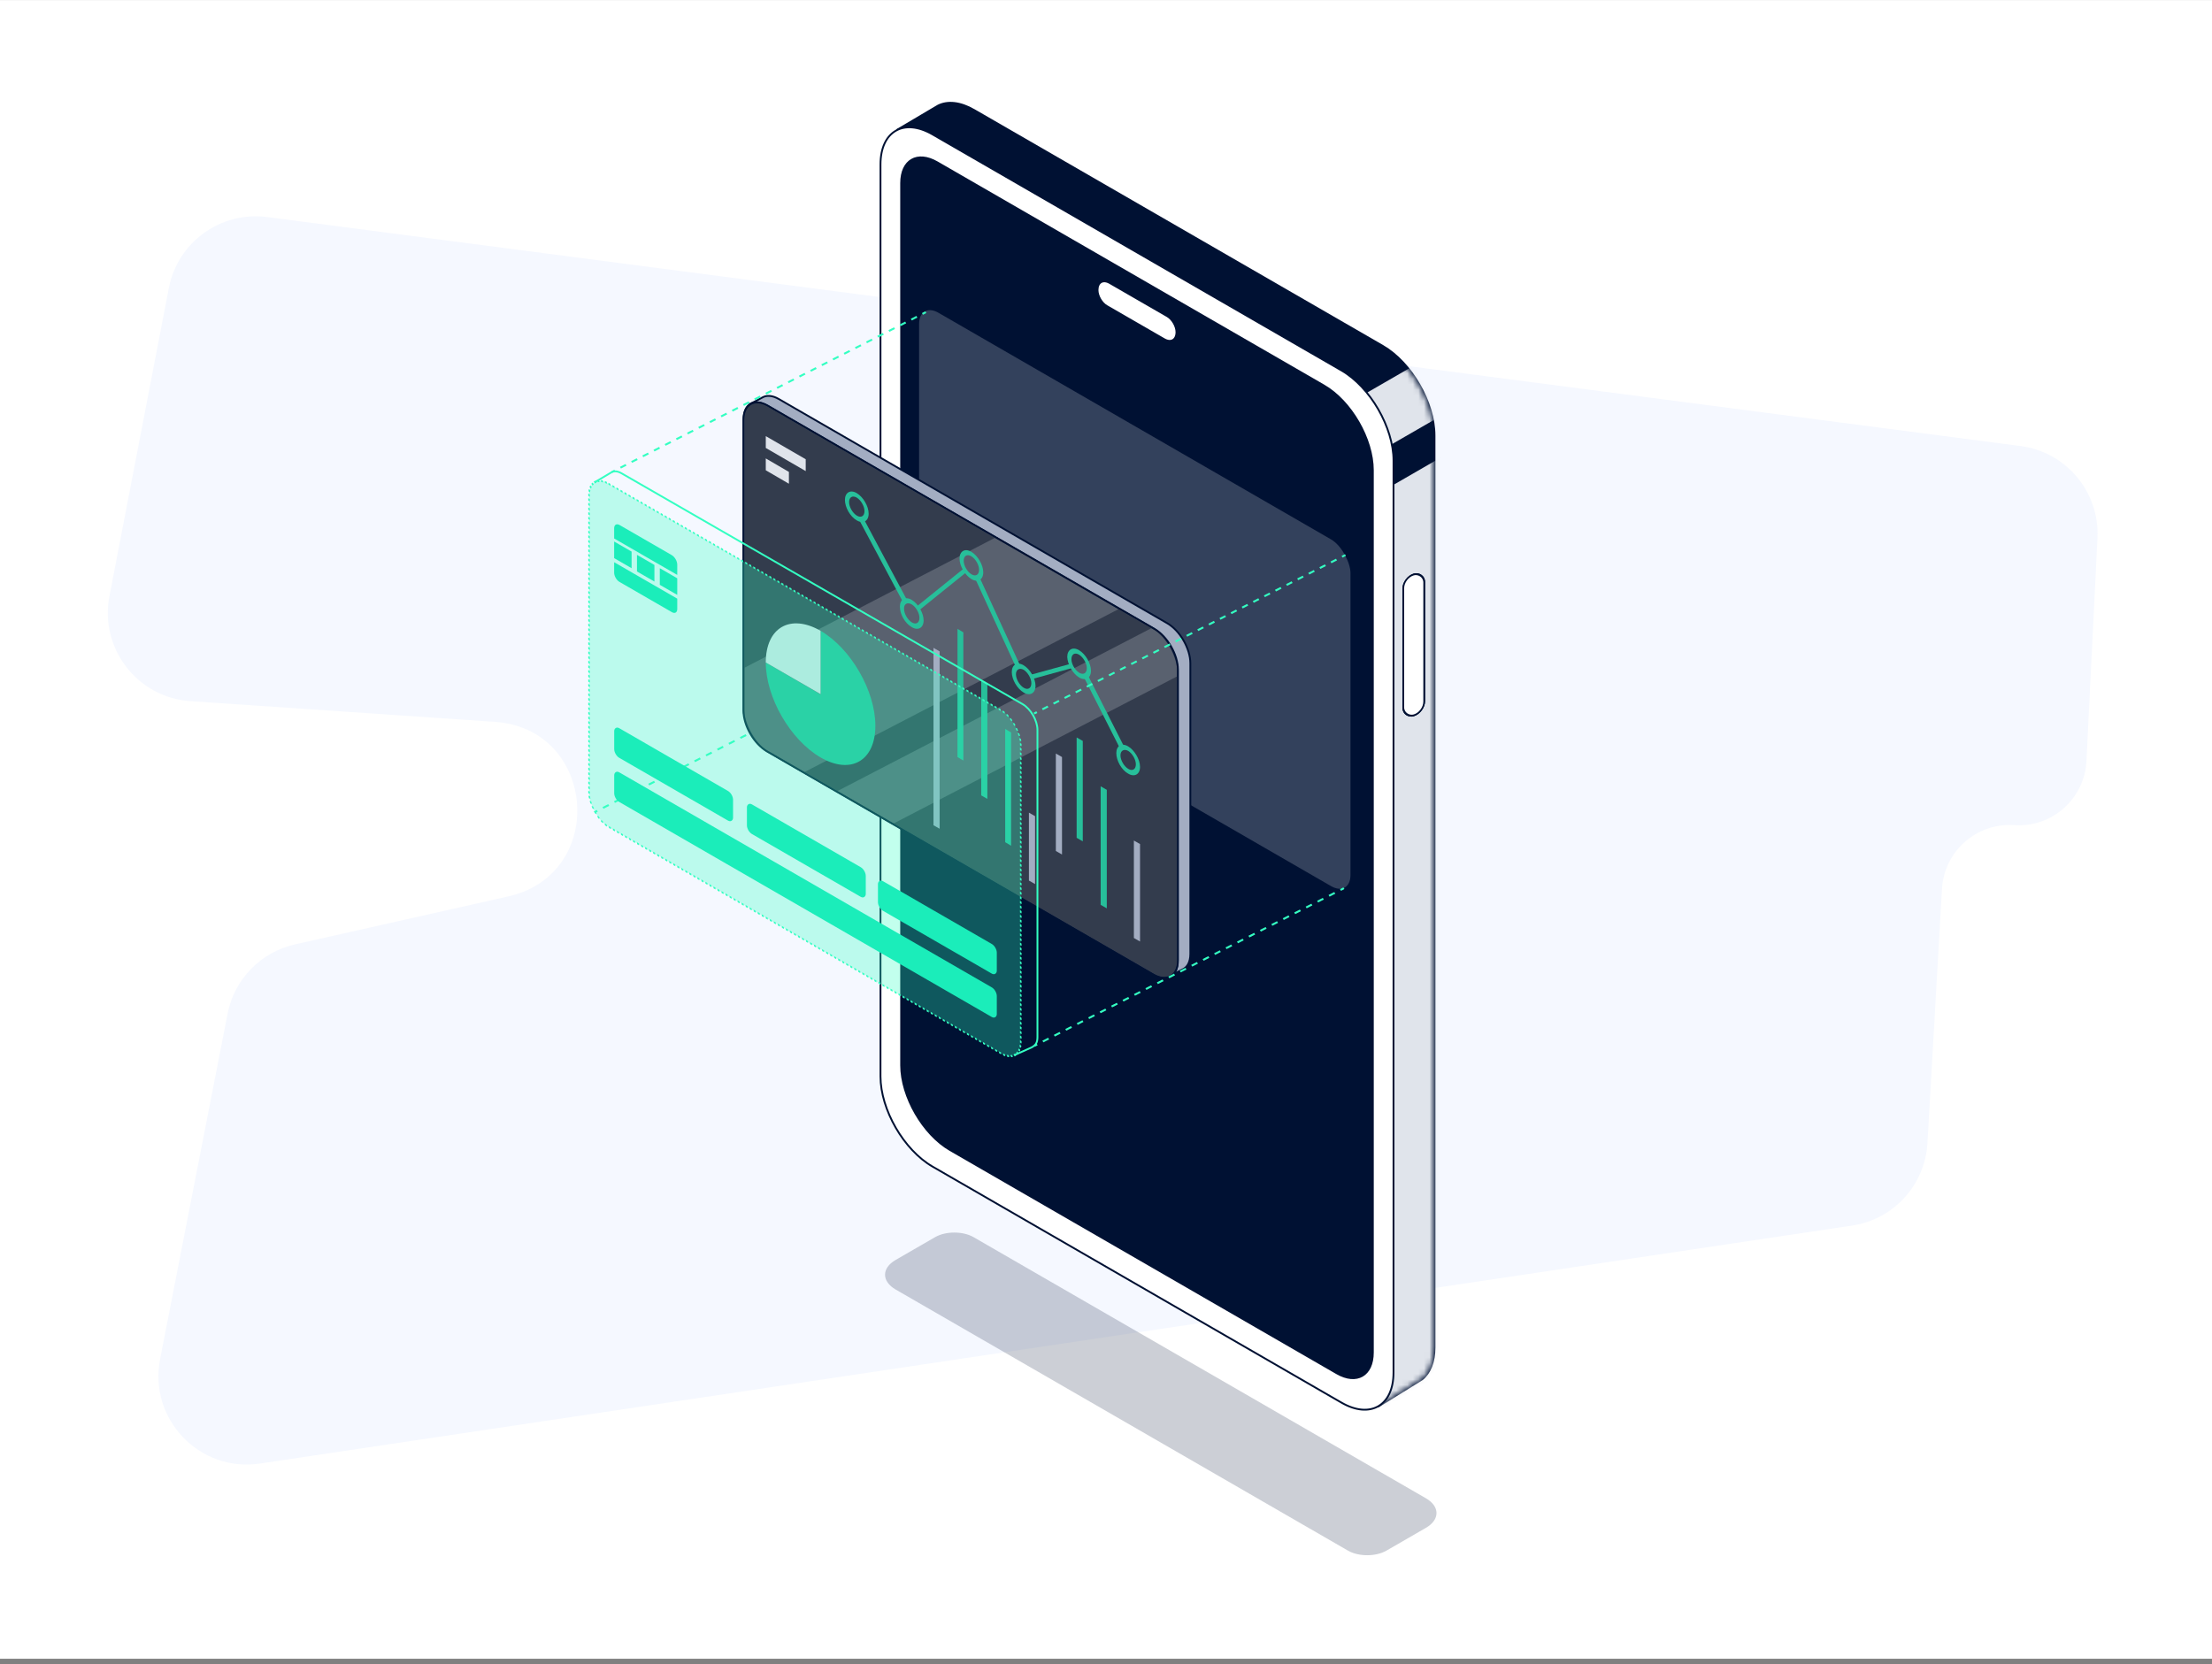 <svg width="400" height="301" viewBox="0 0 400 301" fill="none" xmlns="http://www.w3.org/2000/svg">
<rect x="0" y="0" width="400" height="301" fill="#808080" stroke="none"/>
<rect width="400" height="300" transform="translate(0 0.01)" fill="white"/>
<path fill-rule="evenodd" clip-rule="evenodd" d="M89.476 130.557C107.885 131.809 109.904 158.079 91.903 162.13L53.345 170.806C47.154 172.199 42.371 177.119 41.155 183.347L28.949 245.812C26.829 256.66 36.086 266.339 47.017 264.705L334.933 221.662C342.428 220.542 348.108 214.317 348.541 206.752L351.173 160.763C351.563 153.957 357.433 148.779 364.234 149.241C371.072 149.706 376.961 144.47 377.299 137.624L379.288 97.328C379.699 89.001 373.647 81.754 365.38 80.674L48.314 39.257C39.925 38.161 32.132 43.786 30.531 52.094L19.791 107.822C17.972 117.26 24.827 126.161 34.417 126.813L89.476 130.557Z" fill="#F5F8FF"/>
<path opacity="0.2" d="M161.965 227.876C159.404 229.355 159.404 231.753 161.965 233.231L243.758 280.455C245.679 281.564 248.794 281.564 250.715 280.455L257.845 276.338C260.407 274.859 260.407 272.462 257.845 270.983L176.052 223.759C174.131 222.65 171.016 222.65 169.095 223.759L161.965 227.876Z" fill="#001133"/>
<path d="M162.344 23.41L162.26 23.459L162.263 23.556L166.593 190.309C166.593 190.31 166.593 190.311 166.593 190.311C166.594 193.304 167.643 196.609 169.332 199.534C171.02 202.458 173.356 205.019 175.947 206.516L249.222 254.275L249.31 254.333L249.399 254.278L257.165 249.471L257.173 249.465L257.181 249.459C258.583 248.337 259.406 246.352 259.406 243.704V78.77C259.406 75.776 258.356 72.471 256.667 69.545C254.977 66.62 252.64 64.058 250.047 62.561L176.116 19.877C173.644 18.45 171.361 18.236 169.638 19.095L169.638 19.095L169.628 19.101L162.344 23.41Z" fill="#001133" stroke="#001133" stroke-width="0.329"/>
<mask id="mask0_3958_74911" style="mask-type:alpha" maskUnits="userSpaceOnUse" x="162" y="18" width="98" height="237">
<path d="M162.428 23.552L169.712 19.242C171.368 18.416 173.591 18.609 176.034 20.019L249.965 62.704C255.088 65.661 259.241 72.854 259.241 78.77V243.704C259.241 246.321 258.428 248.25 257.078 249.33L249.312 254.137L176.033 206.375C170.911 203.417 166.758 196.225 166.758 190.309L162.428 23.552Z" fill="#001133"/>
</mask>
<g mask="url(#mask0_3958_74911)">
<path d="M278.343 246.76L279.378 71.877L209.66 112.128L208.626 287.011L278.343 246.76Z" fill="#E0E4EB"/>
<rect x="270.963" y="57.301" width="10.32" height="80.502" transform="rotate(60 270.963 57.301)" fill="#E0E4EB"/>
</g>
<path d="M168.64 24.313C163.438 21.309 159.222 23.744 159.222 29.75V194.685C159.222 200.691 163.438 207.995 168.64 210.998L242.572 253.682C247.773 256.686 251.99 254.251 251.99 248.245V83.31C251.99 77.304 247.773 70 242.572 66.997L168.64 24.313Z" fill="white" stroke="#001133" stroke-width="0.329"/>
<rect x="0.158" y="0.118" width="25.484" height="3.953" rx="1.977" transform="matrix(4.37114e-08 -1 -0.958 0.285 257.656 128.945)" fill="white" stroke="#001133" stroke-width="0.329"/>
<rect x="0.158" y="0.118" width="25.484" height="3.953" rx="1.977" transform="matrix(4.37114e-08 -1 -0.958 0.285 257.656 128.945)" fill="white" stroke="#001133" stroke-width="0.329"/>
<path d="M169.474 29.351C165.873 27.272 162.954 28.957 162.954 33.115V192.69C162.954 198.326 166.912 205.181 171.793 207.999L241.737 248.381C245.338 250.46 248.257 248.775 248.257 244.617V85.042C248.257 79.406 244.3 72.552 239.418 69.734L169.474 29.351Z" fill="#001133" stroke="#001133" stroke-width="0.329"/>
<path d="M200.133 55.348C199.215 54.818 198.47 53.528 198.47 52.467C198.47 51.054 199.462 50.481 200.686 51.188L211.078 57.187C211.996 57.717 212.741 59.007 212.741 60.068C212.741 61.481 211.749 62.054 210.525 61.347L200.133 55.348Z" fill="white" stroke="#001133" stroke-width="0.329"/>
<path d="M163.468 118.606C163.542 118.568 163.561 118.469 163.511 118.385C163.46 118.3 163.359 118.262 163.286 118.3L163.468 118.606ZM163.286 118.3L162.768 118.563L162.951 118.869L163.468 118.606L163.286 118.3ZM161.733 119.091L160.698 119.618L160.881 119.923L161.916 119.396L161.733 119.091ZM159.663 120.145L158.628 120.672L158.811 120.978L159.846 120.451L159.663 120.145ZM157.593 121.199L156.558 121.726L156.741 122.032L157.776 121.505L157.593 121.199ZM155.523 122.253L154.488 122.78L154.671 123.086L155.706 122.559L155.523 122.253ZM153.454 123.307L152.419 123.834L152.601 124.14L153.636 123.613L153.454 123.307ZM151.384 124.361L150.349 124.888L150.531 125.194L151.566 124.667L151.384 124.361ZM149.314 125.415L148.279 125.942L148.461 126.248L149.496 125.721L149.314 125.415ZM147.244 126.469L146.209 126.996L146.392 127.302L147.426 126.775L147.244 126.469ZM145.174 127.523L144.139 128.05L144.322 128.356L145.357 127.829L145.174 127.523ZM143.104 128.577L142.069 129.104L142.252 129.41L143.287 128.883L143.104 128.577ZM141.034 129.631L139.999 130.158L140.182 130.464L141.217 129.937L141.034 129.631ZM138.964 130.685L137.929 131.212L138.112 131.518L139.147 130.991L138.964 130.685ZM136.894 131.739L135.859 132.266L136.042 132.572L137.077 132.045L136.894 131.739ZM134.824 132.794L133.789 133.321L133.972 133.626L135.007 133.099L134.824 132.794ZM132.754 133.848L131.719 134.375L131.902 134.681L132.937 134.154L132.754 133.848ZM130.684 134.902L129.65 135.429L129.832 135.735L130.867 135.208L130.684 134.902ZM128.615 135.956L127.58 136.483L127.762 136.789L128.797 136.262L128.615 135.956ZM126.545 137.01L125.51 137.537L125.692 137.843L126.727 137.316L126.545 137.01ZM124.475 138.064L123.44 138.591L123.622 138.897L124.657 138.37L124.475 138.064ZM122.405 139.118L121.37 139.645L121.553 139.951L122.587 139.424L122.405 139.118ZM120.335 140.172L119.3 140.699L119.483 141.005L120.518 140.478L120.335 140.172ZM118.265 141.226L117.23 141.753L117.413 142.059L118.448 141.532L118.265 141.226ZM116.195 142.28L115.16 142.807L115.343 143.113L116.378 142.586L116.195 142.28ZM114.125 143.334L113.09 143.861L113.273 144.167L114.308 143.64L114.125 143.334ZM112.055 144.388L111.02 144.915L111.203 145.221L112.238 144.694L112.055 144.388ZM109.985 145.442L108.95 145.969L109.133 146.275L110.168 145.748L109.985 145.442ZM107.915 146.497L107.398 146.76L107.581 147.066L108.098 146.802L107.915 146.497Z" fill="#34FFC2"/>
<rect opacity="0.2" width="90.081" height="62.709" rx="4.051" transform="matrix(0.866 0.5 0 1 166.201 54.547)" fill="white"/>
<path fill-rule="evenodd" clip-rule="evenodd" d="M136.656 74.59C136.656 73.993 136.749 73.475 136.921 73.046L135.907 72.928L137.899 71.87L137.9 71.871C138.656 71.445 139.694 71.513 140.84 72.174L211.067 112.72C213.378 114.054 215.251 117.299 215.251 119.967V172.537C215.251 173.966 214.713 174.941 213.859 175.332L213.861 175.336L211.602 176.452L211.98 175.364C211.686 175.27 211.381 175.134 211.067 174.952L140.84 134.407C138.529 133.073 136.656 129.828 136.656 127.159V74.59Z" fill="#A3ADC2"/>
<path d="M136.921 73.046L137.074 73.108L137.154 72.908L136.94 72.883L136.921 73.046ZM135.907 72.928L135.83 72.783L135.364 73.031L135.888 73.092L135.907 72.928ZM137.899 71.87L138 71.74L137.916 71.674L137.821 71.724L137.899 71.87ZM137.9 71.871L137.798 72L137.885 72.068L137.981 72.014L137.9 71.871ZM140.84 72.174L140.922 72.032L140.84 72.174ZM211.067 112.72L210.984 112.862L211.067 112.72ZM213.859 175.332L213.79 175.182L213.624 175.258L213.717 175.415L213.859 175.332ZM213.861 175.336L213.934 175.484L214.093 175.405L214.003 175.253L213.861 175.336ZM211.602 176.452L211.446 176.398L211.314 176.778L211.675 176.6L211.602 176.452ZM211.98 175.364L212.136 175.418L212.191 175.259L212.03 175.207L211.98 175.364ZM211.067 174.952L211.149 174.81L211.067 174.952ZM140.84 134.407L140.758 134.55L140.84 134.407ZM136.768 72.985C136.587 73.437 136.491 73.976 136.491 74.59H136.82C136.82 74.01 136.912 73.513 137.074 73.108L136.768 72.985ZM135.888 73.092L136.902 73.21L136.94 72.883L135.926 72.765L135.888 73.092ZM137.821 71.724L135.83 72.783L135.985 73.074L137.976 72.015L137.821 71.724ZM138.001 71.741L138 71.74L137.797 71.999L137.798 72L138.001 71.741ZM140.922 72.032C139.747 71.353 138.643 71.263 137.819 71.727L137.981 72.014C138.668 71.627 139.641 71.672 140.758 72.317L140.922 72.032ZM211.149 112.577L140.922 72.032L140.758 72.317L210.984 112.862L211.149 112.577ZM215.416 119.967C215.416 118.597 214.936 117.091 214.168 115.761C213.4 114.431 212.336 113.262 211.149 112.577L210.984 112.862C212.109 113.512 213.136 114.632 213.883 115.926C214.63 117.219 215.087 118.669 215.087 119.967H215.416ZM215.416 172.537V119.967H215.087V172.537H215.416ZM213.927 175.482C214.862 175.054 215.416 174.004 215.416 172.537H215.087C215.087 173.929 214.565 174.827 213.79 175.182L213.927 175.482ZM213.717 175.415L213.719 175.42L214.003 175.253L214.001 175.248L213.717 175.415ZM213.788 175.188L211.529 176.305L211.675 176.6L213.934 175.484L213.788 175.188ZM211.757 176.506L212.136 175.418L211.825 175.31L211.446 176.398L211.757 176.506ZM210.984 175.095C211.307 175.281 211.624 175.423 211.93 175.521L212.03 175.207C211.749 175.117 211.454 174.986 211.149 174.81L210.984 175.095ZM140.758 134.55L210.984 175.095L211.149 174.81L140.922 134.264L140.758 134.55ZM136.491 127.159C136.491 128.529 136.971 130.036 137.739 131.366C138.506 132.696 139.571 133.865 140.758 134.55L140.922 134.264C139.798 133.615 138.77 132.494 138.024 131.201C137.277 129.908 136.82 128.458 136.82 127.159H136.491ZM136.491 74.59V127.159H136.82V74.59H136.491Z" fill="#001133"/>
<rect x="-0.143" y="-0.247" width="90.672" height="62.562" rx="4.997" transform="matrix(0.866 0.5 0 1 134.584 71.187)" fill="#333C4D" stroke="#001133" stroke-width="0.329" stroke-linejoin="bevel"/>
<rect opacity="0.19" x="-0.143" y="-0.247" width="90.672" height="62.562" rx="4.997" transform="matrix(0.866 0.5 0 1 134.584 71.187)" fill="white" stroke="#001133" stroke-width="0.329" stroke-linejoin="bevel"/>
<path fill-rule="evenodd" clip-rule="evenodd" d="M134.603 75.947C134.603 73.279 136.476 72.197 138.787 73.531L179.913 97.275L134.603 120.787V75.947ZM145.49 139.633L202.258 110.176L208.211 113.613L151.442 143.07L145.49 139.633ZM161.599 148.934L208.657 176.103C210.968 177.438 212.842 176.356 212.842 173.687V122.345L161.599 148.934Z" fill="#333C4D"/>
<path d="M199.032 163.655L200.143 164.29V142.851L199.032 142.215V163.655Z" fill="#27BF9A"/>
<path d="M194.691 151.532L195.802 152.168V134.01L194.691 133.375V151.532Z" fill="#27BF9A"/>
<path d="M190.932 153.915L192.043 154.55V136.922L190.932 136.286V153.915Z" fill="#A3ADC2"/>
<path d="M205.042 169.652L206.153 170.287V152.659L205.042 152.024V169.652Z" fill="#A3ADC2"/>
<path d="M186.062 159.261L187.173 159.897V147.615L186.062 146.98V159.261Z" fill="#A3ADC2"/>
<path d="M181.774 152.327L182.833 152.962V132.475L181.774 131.84V152.327Z" fill="#27BF9A"/>
<path d="M177.433 143.857L178.544 144.492V123.634L177.433 122.999V143.857Z" fill="#27BF9A"/>
<path d="M173.145 136.922L174.203 137.557V114.37L173.145 113.735V136.922Z" fill="#27BF9A"/>
<path d="M168.804 149.256L169.916 149.891V117.811L168.804 117.176V149.256Z" fill="#A3ADC2"/>
<path d="M148.386 114.089C153.864 117.276 158.295 124.944 158.295 131.267C158.295 137.591 153.864 140.18 148.386 136.994C142.909 133.807 138.478 126.139 138.478 119.815L148.386 125.591V114.089Z" fill="#27BF9A"/>
<path d="M148.386 114.089V125.541L138.478 119.815C138.478 113.491 142.909 110.952 148.386 114.089Z" fill="#E0E4EB"/>
<path d="M204.008 139.923C205.168 140.619 206.153 140.039 206.153 138.706C206.153 137.373 205.168 135.691 204.008 134.996C202.849 134.3 201.863 134.88 201.863 136.213C201.863 137.604 202.849 139.286 204.008 139.923ZM204.008 135.807C204.762 136.271 205.4 137.373 205.4 138.242C205.4 139.17 204.762 139.518 204.008 139.054C203.255 138.59 202.617 137.489 202.617 136.619C202.617 135.749 203.255 135.401 204.008 135.807Z" fill="#27BF9A"/>
<path d="M195.138 122.531C196.297 123.227 197.283 122.647 197.283 121.314C197.283 119.98 196.297 118.299 195.138 117.603C193.978 116.908 192.993 117.487 192.993 118.821C193.051 120.154 193.978 121.835 195.138 122.531ZM195.138 118.415C195.892 118.879 196.529 119.98 196.529 120.85C196.529 121.777 195.892 122.125 195.138 121.662C194.384 121.198 193.747 120.096 193.747 119.227C193.747 118.299 194.384 117.951 195.138 118.415Z" fill="#27BF9A"/>
<path d="M185.109 125.256C186.268 125.952 187.254 125.372 187.254 124.039C187.254 122.705 186.268 121.024 185.109 120.328C183.949 119.632 182.964 120.212 182.964 121.546C182.964 122.937 183.949 124.56 185.109 125.256ZM185.109 121.14C185.862 121.604 186.5 122.705 186.5 123.575C186.5 124.502 185.862 124.85 185.109 124.386C184.355 123.923 183.717 122.821 183.717 121.951C183.717 121.082 184.355 120.734 185.109 121.14Z" fill="#27BF9A"/>
<path d="M175.658 104.733C176.818 105.429 177.804 104.849 177.804 103.516C177.804 102.182 176.818 100.501 175.658 99.805C174.499 99.109 173.513 99.689 173.513 101.023C173.513 102.356 174.499 104.037 175.658 104.733ZM175.658 100.617C176.412 101.081 177.05 102.182 177.05 103.052C177.05 103.979 176.412 104.327 175.658 103.863C174.905 103.4 174.267 102.298 174.267 101.429C174.267 100.501 174.905 100.153 175.658 100.617Z" fill="#27BF9A"/>
<path d="M164.875 113.429C166.035 114.125 167.02 113.545 167.02 112.212C167.02 110.878 166.035 109.197 164.875 108.502C163.716 107.806 162.73 108.386 162.73 109.719C162.73 111.11 163.658 112.734 164.875 113.429ZM164.875 109.313C165.629 109.777 166.267 110.878 166.267 111.748C166.267 112.676 165.629 113.024 164.875 112.56C164.122 112.096 163.484 110.994 163.484 110.125C163.426 109.255 164.064 108.849 164.875 109.313Z" fill="#27BF9A"/>
<path d="M154.935 94.121C156.095 94.817 157.08 94.237 157.08 92.904C157.08 91.57 156.095 89.889 154.935 89.193C153.776 88.498 152.79 89.078 152.79 90.411C152.79 91.744 153.718 93.425 154.935 94.121ZM154.935 90.005C155.689 90.469 156.327 91.57 156.327 92.44C156.327 93.368 155.689 93.715 154.935 93.252C154.182 92.788 153.544 91.686 153.544 90.817C153.544 89.947 154.124 89.541 154.935 90.005Z" fill="#27BF9A"/>
<path d="M156.082 93.645L164.031 108.554L163.315 108.936L155.365 94.027L156.082 93.645Z" fill="#27BF9A"/>
<path d="M174.281 102.824L174.791 103.456L166.262 110.334L165.752 109.703L174.281 102.824Z" fill="#27BF9A"/>
<path d="M177.105 104.364L184.474 120.374L183.736 120.713L176.368 104.703L177.105 104.364Z" fill="#27BF9A"/>
<path d="M193.693 120.033L193.908 120.816L186.697 122.796L186.482 122.014L193.693 120.033Z" fill="#27BF9A"/>
<path d="M196.715 122.096L203.291 135.076L202.567 135.443L195.991 122.463L196.715 122.096Z" fill="#27BF9A"/>
<path d="M138.478 81.02L145.698 85.203V83.062L138.478 78.879V81.02Z" fill="#E0E4EB"/>
<path d="M138.477 85.053L142.66 87.493V85.352L138.477 82.912V85.053Z" fill="#E0E4EB"/>
<path d="M138.87 73.389C137.684 72.704 136.572 72.618 135.746 73.096C134.92 73.573 134.438 74.578 134.438 75.947V128.516C134.438 129.886 134.918 131.393 135.686 132.723C136.454 134.053 137.519 135.222 138.705 135.907L208.575 176.246C209.761 176.93 210.872 177.016 211.699 176.539C212.525 176.062 213.007 175.056 213.007 173.687V121.118C213.007 119.748 212.527 118.242 211.759 116.912C210.991 115.582 209.926 114.413 208.74 113.728L138.87 73.389Z" stroke="#001133" stroke-width="0.329" stroke-linejoin="bevel"/>
<path d="M183.458 190.819L186.511 189.459C187.282 189.057 187.603 188.608 187.603 187.581V132.029C187.603 130.304 186.391 128.206 184.896 127.344L112.428 85.623C111.631 85.163 110.976 85.134 110.481 85.482L107.489 87.255" stroke="#34FFC2" stroke-width="0.329"/>
<rect width="90.147" height="62.053" rx="4.051" transform="matrix(0.866 0.5 0 1 106.518 85.452)" fill="#34FFC2" fill-opacity="0.3" stroke="#34FFC2" stroke-width="0.329" stroke-dasharray="0.42 0.42"/>
<rect width="79.891" height="5.359" rx="1.048" transform="matrix(0.866 0.5 0 -1 111.068 144.52)" fill="#1BEDBA"/>
<rect width="24.818" height="5.359" rx="1.048" transform="matrix(0.866 0.5 0 -1 111.068 136.537)" fill="#1BEDBA"/>
<rect width="24.818" height="5.359" rx="1.048" transform="matrix(0.866 0.5 0 -1 135.066 150.321)" fill="#1BEDBA"/>
<rect width="24.818" height="5.359" rx="1.048" transform="matrix(0.866 0.5 0 -1 158.762 164.208)" fill="#1BEDBA"/>
<path d="M111.058 97.394L122.466 103.98V102.122C122.466 101.489 122.021 100.719 121.473 100.402L112.051 94.963C111.503 94.646 111.058 94.903 111.058 95.536V97.394Z" fill="#1BEDBA"/>
<path d="M111.058 103.582C111.058 104.194 111.488 104.938 112.018 105.245L121.506 110.722C122.036 111.028 122.466 110.78 122.466 110.168V108.272L111.058 101.686V103.582Z" fill="#1BEDBA"/>
<path d="M111.058 100.948L114.212 102.769V99.765L111.058 97.944V100.948Z" fill="#1BEDBA"/>
<path d="M119.312 105.773L122.466 107.594V104.59L119.312 102.769V105.773Z" fill="#1BEDBA"/>
<path d="M115.185 103.361L118.339 105.182V102.177L115.185 100.356V103.361Z" fill="#1BEDBA"/>
<path d="M243.28 100.591C243.354 100.553 243.373 100.454 243.323 100.37C243.272 100.286 243.172 100.248 243.098 100.285L243.28 100.591ZM243.098 100.285L242.596 100.541L242.779 100.847L243.28 100.591L243.098 100.285ZM241.592 101.052L240.589 101.563L240.772 101.869L241.775 101.358L241.592 101.052ZM239.585 102.074L238.582 102.585L238.765 102.891L239.768 102.38L239.585 102.074ZM237.578 103.096L236.575 103.607L236.757 103.913L237.761 103.402L237.578 103.096ZM235.571 104.118L234.568 104.629L234.75 104.935L235.754 104.424L235.571 104.118ZM233.564 105.14L232.561 105.651L232.743 105.957L233.747 105.446L233.564 105.14ZM231.557 106.162L230.554 106.673L230.736 106.979L231.74 106.468L231.557 106.162ZM229.55 107.184L228.547 107.695L228.729 108.001L229.733 107.49L229.55 107.184ZM227.543 108.206L226.54 108.717L226.722 109.023L227.726 108.512L227.543 108.206ZM225.536 109.228L224.533 109.739L224.715 110.045L225.719 109.534L225.536 109.228ZM223.529 110.25L222.526 110.761L222.708 111.067L223.712 110.556L223.529 110.25ZM221.522 111.272L220.518 111.783L220.701 112.089L221.705 111.578L221.522 111.272ZM219.515 112.294L218.511 112.805L218.694 113.111L219.698 112.6L219.515 112.294ZM217.508 113.316L216.504 113.827L216.687 114.133L217.691 113.622L217.508 113.316ZM215.501 114.338L214.497 114.85L214.68 115.155L215.684 114.644L215.501 114.338ZM213.494 115.361L212.49 115.872L212.673 116.177L213.677 115.666L213.494 115.361ZM211.487 116.383L210.483 116.894L210.666 117.2L211.669 116.689L211.487 116.383ZM209.48 117.405L208.476 117.916L208.659 118.222L209.662 117.711L209.48 117.405ZM207.473 118.427L206.469 118.938L206.652 119.244L207.655 118.733L207.473 118.427ZM205.466 119.449L204.462 119.96L204.645 120.266L205.648 119.755L205.466 119.449ZM203.459 120.471L202.455 120.982L202.638 121.288L203.641 120.777L203.459 120.471ZM201.452 121.493L200.448 122.004L200.631 122.31L201.634 121.799L201.452 121.493ZM199.445 122.515L198.441 123.026L198.624 123.332L199.627 122.821L199.445 122.515ZM197.438 123.537L196.434 124.048L196.617 124.354L197.62 123.843L197.438 123.537ZM195.431 124.559L194.427 125.07L194.61 125.376L195.613 124.865L195.431 124.559ZM193.423 125.581L192.42 126.092L192.603 126.398L193.606 125.887L193.423 125.581ZM191.416 126.603L190.413 127.114L190.596 127.42L191.599 126.909L191.416 126.603ZM189.409 127.625L188.406 128.136L188.589 128.442L189.592 127.931L189.409 127.625ZM187.402 128.647L186.901 128.903L187.083 129.209L187.585 128.953L187.402 128.647Z" fill="#34FFC2"/>
<path d="M167.409 56.67C167.483 56.633 167.502 56.534 167.452 56.449C167.401 56.365 167.3 56.327 167.226 56.364L167.409 56.67ZM167.226 56.364L166.721 56.622L166.903 56.928L167.409 56.67L167.226 56.364ZM165.709 57.137L164.698 57.652L164.88 57.958L165.892 57.443L165.709 57.137ZM163.686 58.167L162.675 58.682L162.857 58.988L163.869 58.473L163.686 58.167ZM161.663 59.197L160.652 59.712L160.834 60.018L161.846 59.503L161.663 59.197ZM159.64 60.227L158.629 60.743L158.811 61.048L159.823 60.533L159.64 60.227ZM157.617 61.258L156.606 61.773L156.788 62.079L157.8 61.564L157.617 61.258ZM155.594 62.288L154.583 62.803L154.765 63.109L155.777 62.594L155.594 62.288ZM153.571 63.318L152.56 63.833L152.742 64.139L153.754 63.624L153.571 63.318ZM151.548 64.348L150.537 64.863L150.719 65.169L151.731 64.654L151.548 64.348ZM149.525 65.379L148.514 65.894L148.696 66.2L149.708 65.684L149.525 65.379ZM147.502 66.409L146.491 66.924L146.673 67.23L147.685 66.715L147.502 66.409ZM145.479 67.439L144.468 67.954L144.65 68.26L145.662 67.745L145.479 67.439ZM143.456 68.469L142.445 68.984L142.627 69.29L143.639 68.775L143.456 68.469ZM141.433 69.499L140.421 70.014L140.604 70.32L141.616 69.805L141.433 69.499ZM139.41 70.529L138.398 71.044L138.581 71.35L139.593 70.835L139.41 70.529ZM137.387 71.56L136.375 72.075L136.558 72.381L137.57 71.865L137.387 71.56ZM135.364 72.59L134.352 73.105L134.535 73.411L135.547 72.896L135.364 72.59ZM133.341 73.62L132.329 74.135L132.512 74.441L133.524 73.926L133.341 73.62ZM131.318 74.65L130.306 75.165L130.489 75.471L131.501 74.956L131.318 74.65ZM129.295 75.68L128.283 76.195L128.466 76.501L129.478 75.986L129.295 75.68ZM127.272 76.711L126.26 77.226L126.443 77.532L127.455 77.016L127.272 76.711ZM125.249 77.741L124.237 78.256L124.42 78.562L125.432 78.047L125.249 77.741ZM123.226 78.771L122.214 79.286L122.397 79.592L123.409 79.077L123.226 78.771ZM121.203 79.801L120.191 80.316L120.374 80.622L121.386 80.107L121.203 79.801ZM119.18 80.831L118.168 81.347L118.351 81.652L119.363 81.137L119.18 80.831ZM117.157 81.862L116.145 82.377L116.328 82.683L117.34 82.168L117.157 81.862ZM115.134 82.892L114.122 83.407L114.305 83.713L115.317 83.198L115.134 82.892ZM113.111 83.922L112.099 84.437L112.282 84.743L113.293 84.228L113.111 83.922ZM111.088 84.952L110.582 85.21L110.765 85.516L111.27 85.258L111.088 84.952Z" fill="#34FFC2"/>
<path d="M243.014 160.856C243.088 160.818 243.107 160.72 243.057 160.635C243.006 160.551 242.905 160.513 242.832 160.55L243.014 160.856ZM242.832 160.55L242.314 160.814L242.497 161.12L243.014 160.856L242.832 160.55ZM241.279 161.341L240.244 161.868L240.427 162.174L241.462 161.647L241.279 161.341ZM239.209 162.395L238.174 162.922L238.357 163.228L239.392 162.701L239.209 162.395ZM237.139 163.449L236.104 163.976L236.287 164.282L237.322 163.755L237.139 163.449ZM235.069 164.503L234.034 165.03L234.217 165.336L235.252 164.809L235.069 164.503ZM232.999 165.557L231.964 166.084L232.147 166.39L233.182 165.863L232.999 165.557ZM230.93 166.611L229.895 167.138L230.077 167.444L231.112 166.917L230.93 166.611ZM228.86 167.665L227.825 168.192L228.007 168.498L229.042 167.971L228.86 167.665ZM226.79 168.719L225.755 169.246L225.937 169.552L226.972 169.025L226.79 168.719ZM224.72 169.773L223.685 170.3L223.867 170.606L224.902 170.079L224.72 169.773ZM222.65 170.827L221.615 171.354L221.798 171.66L222.833 171.133L222.65 170.827ZM220.58 171.882L219.545 172.409L219.728 172.714L220.763 172.187L220.58 171.882ZM218.51 172.936L217.475 173.463L217.658 173.769L218.693 173.242L218.51 172.936ZM216.44 173.99L215.405 174.517L215.588 174.823L216.623 174.296L216.44 173.99ZM214.37 175.044L213.335 175.571L213.518 175.877L214.553 175.35L214.37 175.044ZM212.3 176.098L211.265 176.625L211.448 176.931L212.483 176.404L212.3 176.098ZM210.23 177.152L209.195 177.679L209.378 177.985L210.413 177.458L210.23 177.152ZM208.16 178.206L207.125 178.733L207.308 179.039L208.343 178.512L208.16 178.206ZM206.091 179.26L205.056 179.787L205.238 180.093L206.273 179.566L206.091 179.26ZM204.021 180.314L202.986 180.841L203.168 181.147L204.203 180.62L204.021 180.314ZM201.951 181.368L200.916 181.895L201.098 182.201L202.133 181.674L201.951 181.368ZM199.881 182.422L198.846 182.949L199.029 183.255L200.063 182.728L199.881 182.422ZM197.811 183.476L196.776 184.003L196.959 184.309L197.994 183.782L197.811 183.476ZM195.741 184.53L194.706 185.058L194.889 185.363L195.924 184.836L195.741 184.53ZM193.671 185.585L192.636 186.112L192.819 186.417L193.854 185.89L193.671 185.585ZM191.601 186.639L190.566 187.166L190.749 187.472L191.784 186.945L191.601 186.639ZM189.531 187.693L188.496 188.22L188.679 188.526L189.714 187.999L189.531 187.693ZM187.461 188.747L186.944 189.01L187.127 189.316L187.644 189.053L187.461 188.747Z" fill="#34FFC2"/>
</svg>
